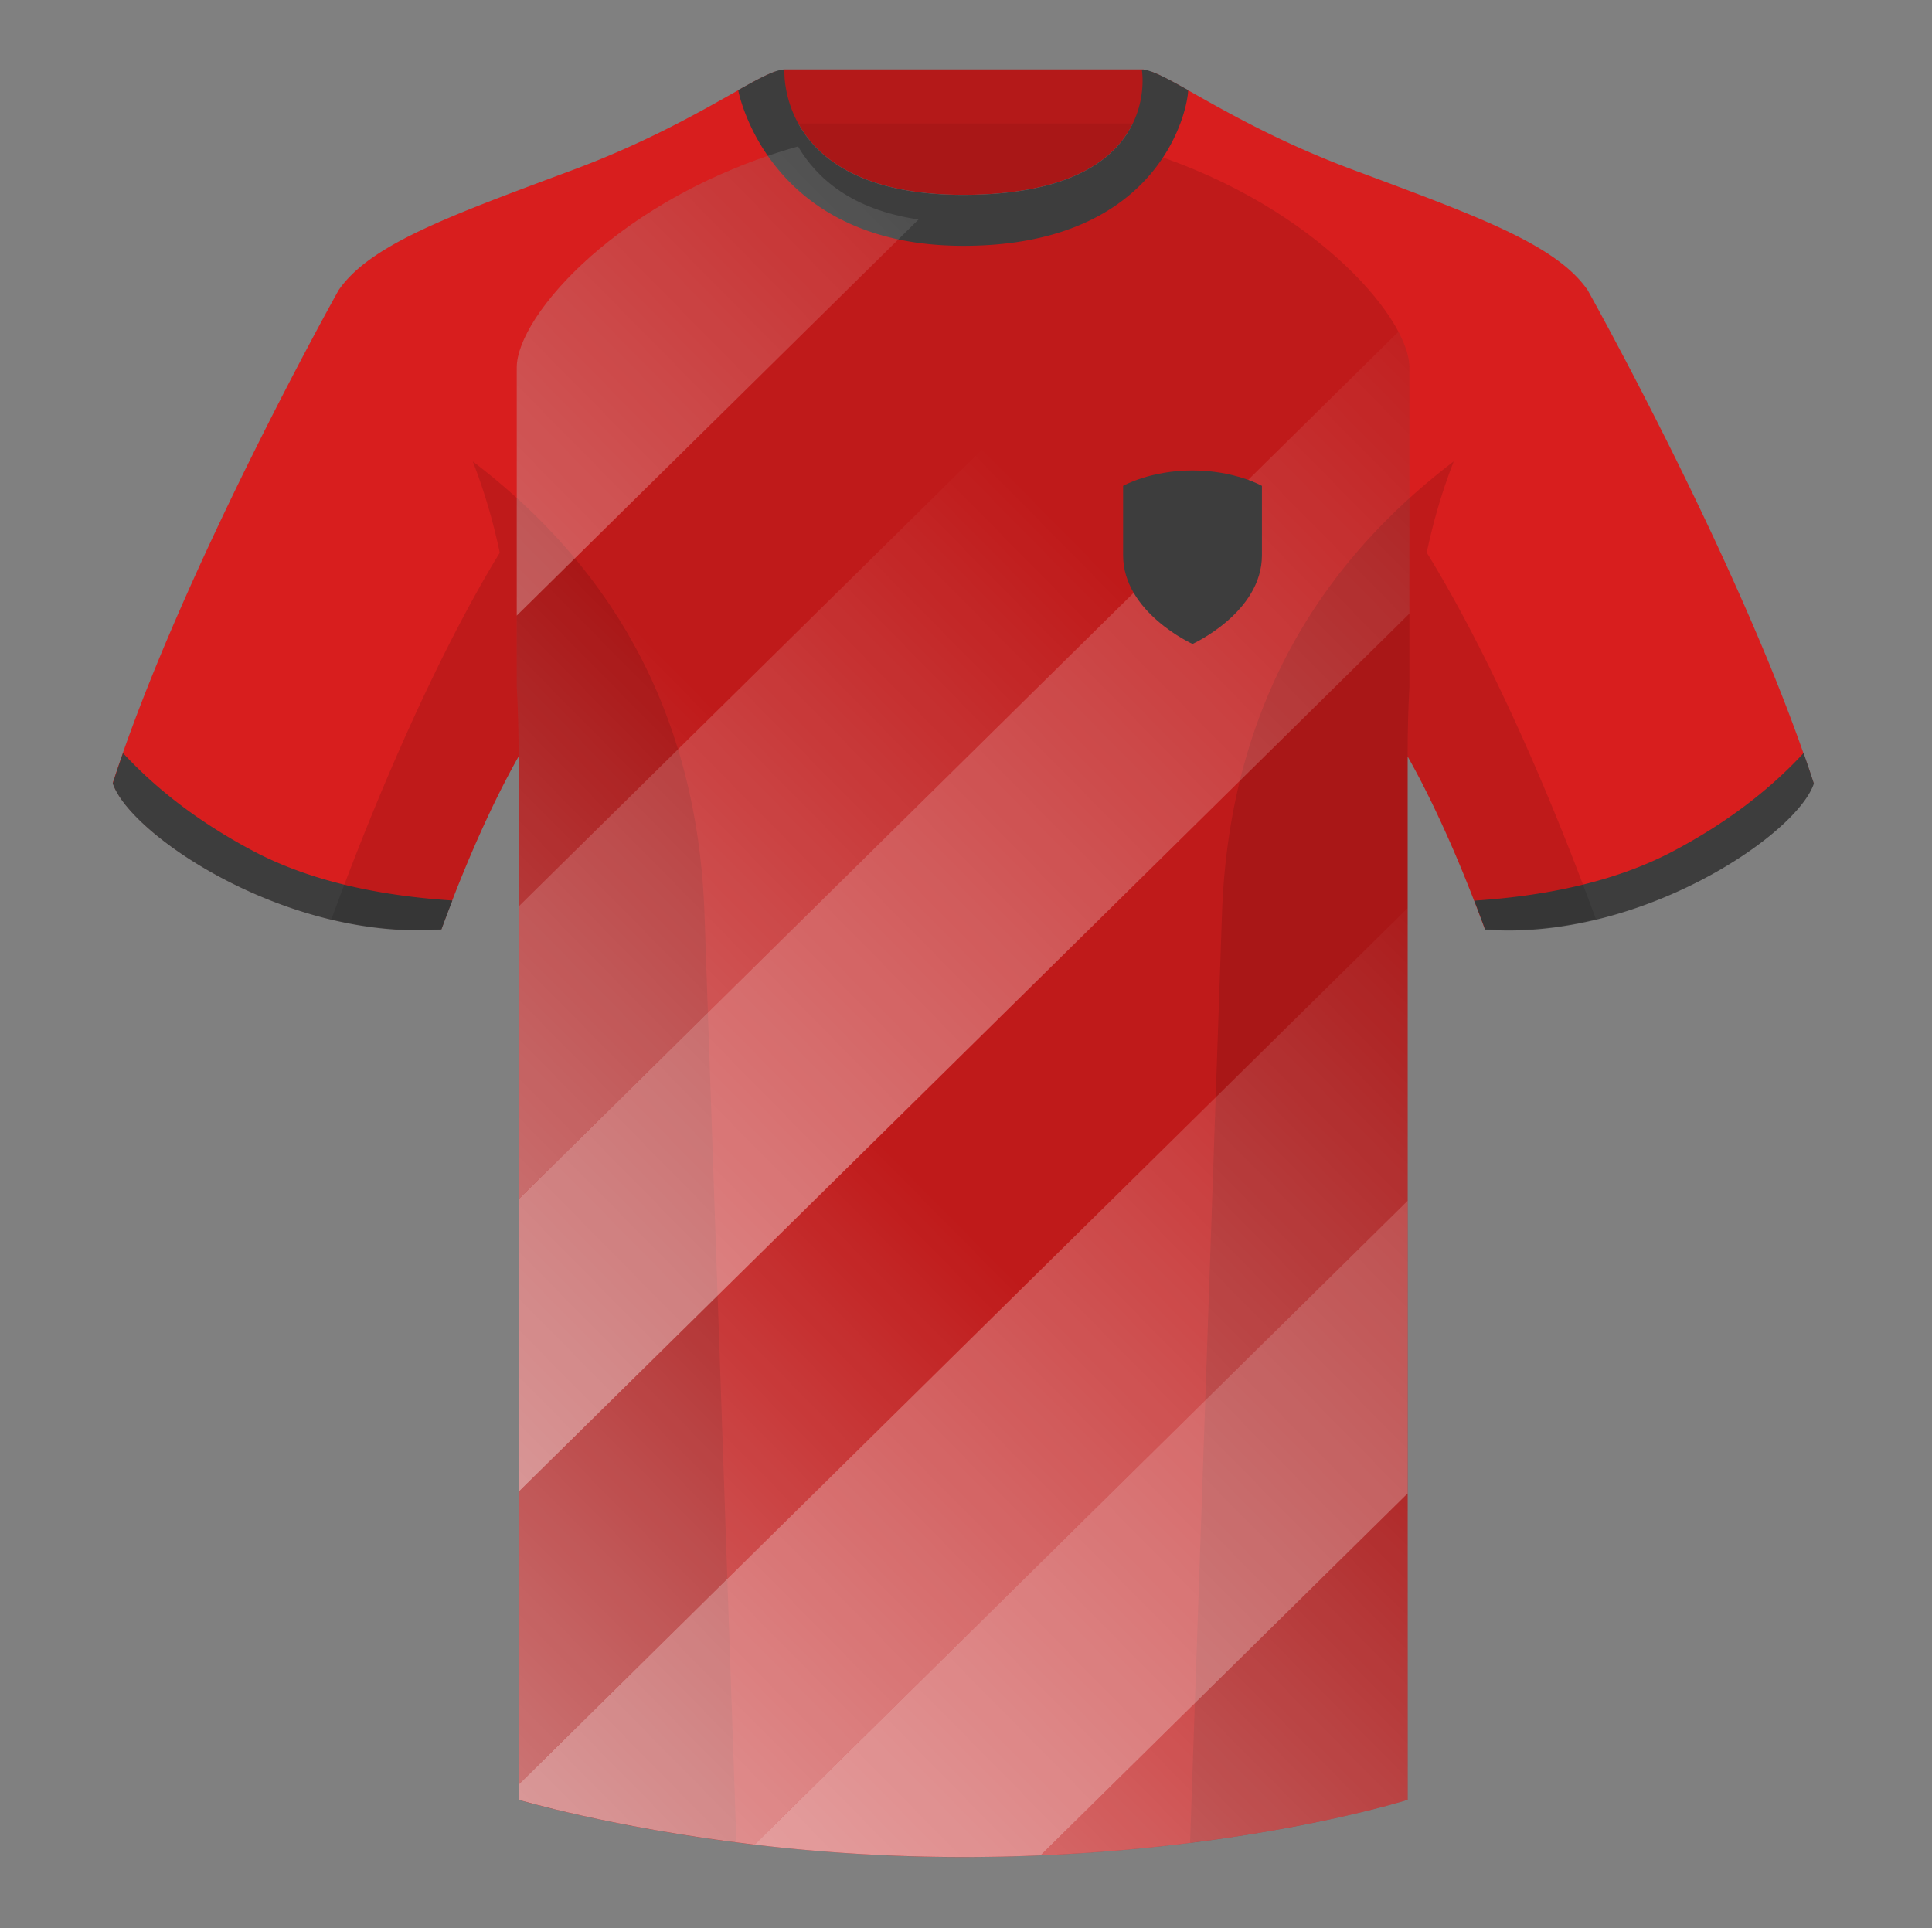 <svg xmlns="http://www.w3.org/2000/svg" width="501" height="500" fill="none" viewBox="0 0 501 500"><rect x="0" y="0" width="501" height="500" fill="#808080" stroke="none"/><g clip-path="url(#clip0_3556_3659)"><path fill="#D81E1E" fill-rule="evenodd" d="M249.76 57.7c-30.06 0-41.25-14.2-45.6-25.5h2.94c4.92 8.75 16.32 18.32 42.65 18.32 28.34 0 39.57-9.57 43.91-18.32h2.48c-3.8 11.3-14.66 25.5-46.38 25.5Zm46.8-39.7v12.86a45 45 0 0 0 1.72-10.9c.04-.93.07-1.44.18-1.4 2.66.91 6.47 3.06 11.54 5.92 9.23 5.2 22.64 12.76 40.94 19.58l3.12 1.16c30.1 11.22 49.77 18.55 57.66 30.04.22.4 40.8 72.95 58.54 127.77-4.44 13.38-45.2 40.86-85.23 37.89-8.2-22.37-15.55-36.89-20.01-44.75v270.58S318.3 481.6 249.37 481.6c-65.23 0-114.88-14.85-114.88-14.85V196.17c-4.46 7.87-11.82 22.38-20.01 44.75-40.03 2.97-80.79-24.51-85.24-37.89C47.03 148.06 87.8 75.26 87.8 75.26c7.89-11.5 27.56-18.82 57.67-30.04l3.11-1.16c18.3-6.82 31.7-14.38 40.93-19.58 5.06-2.85 8.85-4.99 11.51-5.91.12-.04.19.52.3 1.53.23 1.83.62 5.13 1.8 9.04V18h93.46Z" clip-rule="evenodd"/><path fill="#000" fill-opacity=".22" d="M293.76 32c-4.27 8.8-15.45 18.52-44 18.52-26.54 0-37.9-9.71-42.77-18.52h86.77Z"/><path fill="#000" fill-opacity=".17" fill-rule="evenodd" d="M203.1 32h93.47V18H203.1v14Z" clip-rule="evenodd"/><path fill="#000" fill-rule="evenodd" d="M293.46 38.24c45.57 13.16 72.02 43.75 72.02 57.03v82.91c-.3 5.5-.46 11.3-.46 17.42v271.14S318.3 481.6 249.37 481.6c-65.23 0-114.89-14.86-114.89-14.86V195.6c0-6.26-.16-12.19-.48-17.8V95.27c0-13.37 26.8-44.28 72.94-57.3 5.8 9.84 17.75 19.73 42.81 19.73 26.23 0 38.2-9.71 43.7-19.46Z" clip-rule="evenodd" opacity=".12"/><path fill="#3D3D3D" fill-rule="evenodd" d="M467.7 195.3a338 338 0 0 1 2.67 7.9c-4.44 13.38-45.2 40.86-85.23 37.89-.96-2.62-1.9-5.12-2.84-7.52 20.8-1.36 38-5.64 51.6-12.84 13.43-7.1 24.7-15.58 33.8-25.43ZM31.9 195.3c9.1 9.83 20.36 18.3 33.77 25.4 13.61 7.2 30.82 11.48 51.64 12.83-.93 2.4-1.88 4.9-2.84 7.52-40.02 2.97-80.78-24.51-85.23-37.89.84-2.58 1.73-5.2 2.66-7.86ZM249.82 63.75c51.48 0 58.28-35.9 58.28-40.38-5.78-3.24-9.73-5.34-12.01-5.34 0 0 5.88 32.5-46.34 32.5-48.52 0-46.33-32.5-46.33-32.5-2.28 0-6.24 2.1-12 5.34 0 0 7.36 40.38 58.4 40.38" clip-rule="evenodd"/><path fill="#000" fill-opacity=".12" fill-rule="evenodd" d="M413.83 238.32a93.76 93.76 0 0 1-28.8 2.6c-8.2-22.37-15.56-36.89-20.01-44.75v270.57s-21.1 6.71-55.87 11.12l-.54-.06 8.27-240.71c2.06-59.75 31.09-95.29 60.1-117.44a148.59 148.59 0 0 0-7 23.67c7.35 11.85 24.44 42.07 43.83 94.96l.02.04ZM190.96 477.8c-34.25-4.4-56.48-11.06-56.48-11.06V196.17c-4.45 7.87-11.81 22.38-20 44.75-9.64.71-19.32-.34-28.52-2.53l.02-.1c19.38-52.84 36.3-83.06 43.61-94.94a148.63 148.63 0 0 0-7-23.7c29.01 22.15 58.04 57.69 60.1 117.44l8.27 240.7Z" clip-rule="evenodd"/><path fill="url(#paint0_linear_3556_3659)" fill-rule="evenodd" d="M238.2 56.91 134 159.65V95.27c0-13.37 26.8-44.28 72.94-57.3 4.82 8.2 13.9 16.41 31.26 18.94Z" clip-rule="evenodd"/><path fill="url(#paint1_linear_3556_3659)" fill-rule="evenodd" d="M134.48 235.08V195.6c0-6.26-.16-12.19-.48-17.8v-18.15l14.27-14.07 37.95 38.49-51.74 51.01Z" clip-rule="evenodd"/><path fill="url(#paint2_linear_3556_3659)" fill-rule="evenodd" d="M134.48 311v-75.92L255.5 115.76l37.95 38.49-158.97 156.74Z" clip-rule="evenodd"/><path fill="url(#paint3_linear_3556_3659)" fill-rule="evenodd" d="M134.48 386.9V311L362.64 86.02c1.88 3.55 2.84 6.7 2.84 9.24v63.87l-231 227.76Z" clip-rule="evenodd"/><path fill="url(#paint4_linear_3556_3659)" fill-rule="evenodd" d="M134.48 462.8v-75.9l93-91.7 37.95 38.5-130.95 129.1Z" clip-rule="evenodd"/><path fill="url(#paint5_linear_3556_3659)" fill-rule="evenodd" d="M195.68 478.38c-36.91-4.37-61.2-11.64-61.2-11.64v-3.93l230.54-227.3v75.9L195.68 478.38Z" clip-rule="evenodd"/><path fill="url(#paint6_linear_3556_3659)" fill-rule="evenodd" d="M269.84 481.16a458.69 458.69 0 0 1-74.16-2.79l169.34-166.96v75.9l-95.18 93.85Z" clip-rule="evenodd"/><path fill="url(#paint7_linear_3556_3659)" fill-rule="evenodd" d="M365.02 387.32v79.42s-37.63 11.97-95.18 14.42l95.18-93.84Z" clip-rule="evenodd"/><path fill="#3D3D3D" fill-rule="evenodd" d="M291.24 144v-18s7-4 18-4 18 4 18 4v18c0 14.84-18 23-18 23s-18-8.16-18-23Z" clip-rule="evenodd"/></g><defs><linearGradient id="paint0_linear_3556_3659" x1="265.29" x2="-233.78" y1="-7.76" y2="484.33" gradientUnits="userSpaceOnUse"><stop stop-color="#fff" stop-opacity="0"/><stop offset="1" stop-color="#fff"/></linearGradient><linearGradient id="paint1_linear_3556_3659" x1="167.25" x2="-195.83" y1="164.82" y2="522.82" gradientUnits="userSpaceOnUse"><stop stop-color="#fff" stop-opacity="0"/><stop offset="1" stop-color="#fff"/></linearGradient><linearGradient id="paint2_linear_3556_3659" x1="274.48" x2="-157.88" y1="135" y2="561.31" gradientUnits="userSpaceOnUse"><stop stop-color="#fff" stop-opacity="0"/><stop offset="1" stop-color="#fff"/></linearGradient><linearGradient id="paint3_linear_3556_3659" x1="397.1" x2="-119.93" y1="90" y2="599.8" gradientUnits="userSpaceOnUse"><stop stop-color="#fff" stop-opacity="0"/><stop offset="1" stop-color="#fff"/></linearGradient><linearGradient id="paint4_linear_3556_3659" x1="246.46" x2="-81.98" y1="314.45" y2="638.29" gradientUnits="userSpaceOnUse"><stop stop-color="#fff" stop-opacity="0"/><stop offset="1" stop-color="#fff"/></linearGradient><linearGradient id="paint5_linear_3556_3659" x1="394.74" x2="-44.03" y1="244.15" y2="676.78" gradientUnits="userSpaceOnUse"><stop stop-color="#fff" stop-opacity="0"/><stop offset="1" stop-color="#fff"/></linearGradient><linearGradient id="paint6_linear_3556_3659" x1="510.95" x2="-6.08" y1="205.47" y2="715.27" gradientUnits="userSpaceOnUse"><stop stop-color="#fff" stop-opacity="0"/><stop offset="1" stop-color="#fff"/></linearGradient><linearGradient id="paint7_linear_3556_3659" x1="419.97" x2="36.36" y1="380.07" y2="758.31" gradientUnits="userSpaceOnUse"><stop stop-color="#fff" stop-opacity="0"/><stop offset="1" stop-color="#fff"/></linearGradient><clipPath id="clip0_3556_3659"><path fill="#fff" d="M.24 0h500v500H.24z"/></clipPath></defs></svg>
